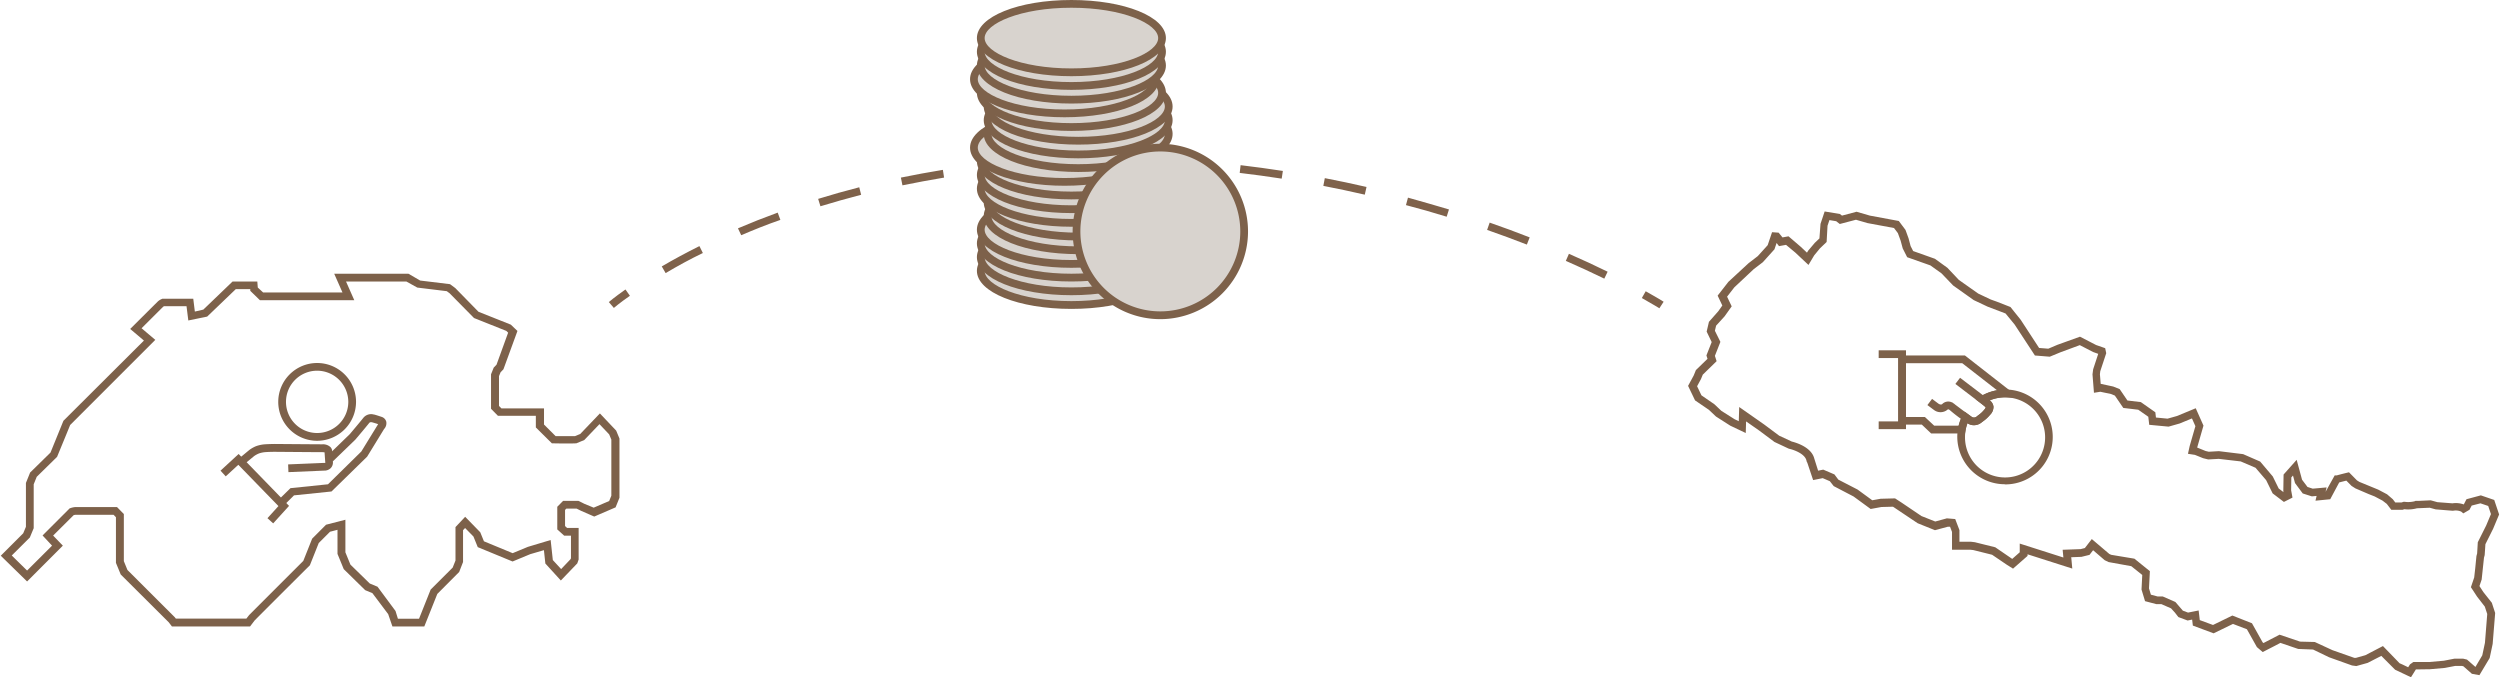 <svg xmlns="http://www.w3.org/2000/svg" viewBox="0 0 646 175"><defs><style>.cls-1{fill:#7d614a;}.cls-2{fill:#7f624b;}.cls-3{fill:#d8d3ce;}</style></defs><title>Zeichenfläche 1</title><g id="schweiz"><path class="cls-1" d="M109.64,161.88H101.4l-1.09-3.18-4.08-5.43-1.86-.77-5.55-5.44-1.61-3.93,0-6.23-1.93.5-2.92,2.92-2.29,5.75-.15.15s-9.4,9.35-14.12,14.1l-1.18,1.55H44.42l-.81-1.06L31.19,148.44l-1.23-3,0-11.79-.61-.63-9.85,0a3,3,0,0,0-.47.1l-5.3,5.27L16.24,141,7,150.25l-6.8-6.65L6,137.8l.7-1.68,0-11.33,1.08-2.68,5.27-5.17,3.34-8.21L37.19,88l-3.55-3,.77-.76s4.33-4.32,6.39-6.36a3.55,3.55,0,0,1,.94-.59l.2-.09,8,0,.41,3.31L52.54,80l7.55-7.25,6.4,0,.12,1.55L68,75.58h20.5l-2.14-4.84h19.2l3,1.75,7.73.94,1.35,1,6,6.13L132,83.89l1.71,1.63-3.62,9.9-.74.77-.41,1,0,7.7.63.64h11v4.17l3,3c1,0,3.52,0,5,0l1.36-.56,5.08-5.31,4.21,4.44.85,2.05v15.29l-1,2.49-5.52,2.38L150.16,132l-1.17-.58-2.64,0-.34.34v4.17l.51.48h3v1s0,4.73,0,7v.17l-.35,1L144.92,150l-4-4.39-.37-3.45L137,143.2l-4.55,1.89-9-3.71-1.11-2.74-2.16-2.2-.53.56,0,8.23-1,2.57L113,153.47Zm-6.82-2h5.46l3-7.53,5.69-5.68.73-1.83,0-8.64,2.5-2.66,3.9,4,.95,2.33,7.42,3.07,3.93-1.63,5.89-1.77.56,5.18,2.15,2.33,2.45-2.58.09-.24c0-1.64,0-4.36,0-5.81h-1.75L144,136.8v-5.85l1.51-1.53,3.95,0,1.53.76,2.42,1,4-1.72.56-1.37v-14.5l-.56-1.34-2.51-2.65-3.92,4.1-2.07.86h-.17c-1.9.09-5.57,0-5.73,0h-.4l-4.15-4.11v-3h-9.79l-1.79-1.82,0-8.91.7-1.74.72-.74,3-8.28-.48-.46-8.33-3.32-6.29-6.38-.75-.56-7.62-.93L105,72.74H89.41l2.14,4.84H67.17l-2.5-2.43,0-.44-3.74,0-7.4,7.1-4.87,1-.46-3.68H42.38l-.21.12-5.59,5.57,3.55,3-22,22-1,2.45-2.38,5.78-5.26,5.16-.78,1.93,0,11.34-1,2.41-4.67,4.65L7,147.43,13.45,141,11,138.36l7-7,.22-.07a5.06,5.06,0,0,1,1.3-.27l10.28,0h.43L32,132.83,32,145l.93,2.28,12.26,12.24.25.33H63.66l.71-.91c4.36-4.38,12.8-12.79,14-14l2.29-5.75,3.59-3.6,5-1.29,0,8.42,1.3,3.18,5,4.88,2,.83,4.65,6.27Z"/></g><g id="nepal"><path class="cls-1" d="M623,175l-4.1-1.94-3.57-3.58-3.53,1.81-2.93.82-1.1-.15-5.93-2.12-4.14-2-3.84-.15-4.6-1.57-1.58.83-3,1.54-1.5-1.28-2.58-4.61L577,161.22l-5,2.43-5.37-2-.18-1.55-1.17.24-2.39-.89L562,158.3l-1-1.1-2.49-1.09-1.31,0-2.92-.77-.91-3,.19-3.77-2.84-2.27-5.86-1.06-1-.48-3-2.58-.93,1.2-2.08.51-2.64.1.27,2.93-11.56-3.69v.42l-3.75,3.29-1.7-1.07-3.71-2.52-4.85-1.21-.81-.09H504.4l0-4.6-.51-1.35-.55,0-3.35.9-4.47-1.8-6.37-4.27-3,.08-2.77.51-4.42-3.23-5.13-2.68-1-1.27-1.84-.79-2.48.5L467,119.54a1.06,1.06,0,0,1-.19-.44c-.33-1.84-3.31-2.88-4.44-3.12l-.21-.07-3.64-1.71-3.91-2.92-3.42-2.39-.09,3-4-1.9-3.69-2.36-1.83-1.73L438,103.46l-1.8-3.75,1.46-2.7.56-1.38,3-2.91-.28-.88,1.36-3.45L441,85.69l.59-2.53L444,80.43l1.05-1.49-1.21-2.55,2.78-3.57L451.84,68l2.37-1.82,2.56-2.83L457.9,60l1.7.12,1,1.23,1.55-.29,3.15,2.7,1.62,1.52.32-.52,1.69-2,1.21-1.15.28-3.77,1.07-3.2,3.93.65.55.42,3.76-1,3.44,1,7.48,1.39,1.73,2.31.79,2.17.53,2,.66,1.29,5.63,2,3.22,2.33,2.95,3.12,5,3.53,3.25,1.54,1.54.55,3.55,1.39,2.64,3.29,4.76,7.29,2.38.19,2.35-1L537.47,87l4.16,2.15,2.35.82.27,1.3-1.54,4.65-.09.8.2,2.46,3.24.7,1.67.67,2,2.94,3.46.41,3.75,2.63.16,1.36,3,.29,2.45-.69,4.83-2,2,4.49-1.63,5.67,2.19.89.81.19,2.61-.15,6.27.77,4.4,1.92,3.26,3.85,1.53,3.11,1.24.94-.05-.28.07-4.27,3.38-3.8,1.39,5.14,1.41,1.87,1.35.44,3.59-.32-.27,1.14,2.36-4.25.55,0c.94-.27,2.59-.67,2.59-.67l.55-.13,2.06,2.09.62.39,4.87,2,2.29,1.21L618.3,129l.64.84h1.61l.55-.18.22,0a6.73,6.73,0,0,0,2.64-.14l.2-.09h.73l3.2-.15,1.74.48,3.88.3a6,6,0,0,1,2.93.29l.7-1.35,3.71-1,3.46,1.19,1.26,3.75-1.54,3.68-2,4-.19,2.82-.18.67-.6,5.64-.57,1.69,1,1.54,2.2,2.78.86,2.64-.65,8-.77,3.63-2.65,4.43-1.94-.35-2.2-1.94-.39-.1h-1.7l-2.7.52-3.86.34-3.63.05Zm-2.95-3.62.75.33,1.47.71.48-.75.86-.61,4.15,0,3.73-.33,2.73-.53,2.26,0,1,.24,2.17,1.9,1.77-3,.69-3.24.59-7.44-.63-1.92-2-2.58-1.59-2.43.85-2.51.27-2.4.31-3.14.18-.66.17-2.9,2.18-4.36,1.22-2.92-.71-2.1-2-.68-2.27.58-.57,1.09-1.6.93-.54-.46a3.51,3.51,0,0,0-2.1-.22l-.11,0-4.39-.36-1.53-.42-3.3.14a8.51,8.51,0,0,1-3.26.24l-.45.15h-2.92l-1.16-1.52-1.12-.86-2-1.06-1.59-.63-3.4-1.46-1-.64-1.35-1.37c-.51.13-1.27.32-1.84.47L602.13,129l-3.81.38.29-1.23-1.23.11-2.35-.75-2-2.69-.52-1.94-.43.48-.05,3.33.35,1.89-2.22,1.12-2.91-2.21-1.68-3.42-2.74-3.2L579,119.23l-5.67-.66-2.73.15-1.31-.32-2.12-.86-1.8-.28.44-2,1.48-5.14-.89-2-3.18,1.31-2.86.81-5-.47-.24-2.08-2.6-1.82-3.86-.46-2.18-3.19-1-.41-2.75-.58-1.65.26-.38-4.76.17-1.3,1.31-4-1.32-.47-3.44-1.78-5,1.85-2.76,1.14-3.84-.31-5.24-8L518.23,81l-4.63-1.76L510,77.54l-5.31-3.77-3-3.13-2.88-2.06-6-2.12-1.15-2.28-.54-2-.71-1.94-1-1.32-6.83-1.27-3-.87-4.18,1.1-.93-.72-1.75-.29-.49,1.46L472,62.53l-1.73,1.65L468.78,66l-1.47,2.46-3.4-3.19-2.4-2-1.81.33-.63-.81-.55,1.63-3,3.33-2.37,1.81-5,4.69-1.87,2.41,1.19,2.5-1.85,2.6-2.18,2.39-.31,1.32,1.42,2.87-1.42,3.61.44,1.38-3.57,3.48-.47,1.14-1,1.85,1.12,2.35,3.34,2.3,1.81,1.71,3.41,2.16,1.09.52.11-3.67,6.47,4.53,3.86,2.88,3.27,1.52c.77.19,5,1.32,5.79,4.35l0,0,1,3.17,1.33-.27,2.89,1.24,1,1.34L480,126.5l3.79,2.77,2.16-.39,3.73-.1,1.71,1.11,5.12,3.46,3.56,1.41,3-.82,2.16.18,1.09,2.86,0,3h2.93l1.06.13,5.27,1.31,4.38,3,1.94-1.71v-2.25l11.28,3.6-.19-2,4.65-.17,1.09-.28,1.79-2.32,4.53,3.85.48.22,6,1,4,3.23-.23,4.45.49,1.62,1.72.46,1.34,0,3.27,1.43,1.93,2.24,1.34.5,2.74-.55.29,2.49,3.42,1.26,5-2.44,5.07,2,2.75,4.92.22.19,4.16-2.16,5.29,1.79,3.81.1L602.7,168l5.68,2,.37,0,2.45-.69,4.55-2.37ZM468.83,118.74h0Z"/></g><g id="linie"><path class="cls-2" d="M158.62,79.57l-1.3-1.52c.06-.05,1.48-1.27,4.3-3.25l1.15,1.63C160,78.36,158.64,79.56,158.62,79.57Z"/><path class="cls-2" d="M414.55,72c-3.19-1.56-6.54-3.1-9.94-4.59l.8-1.83c3.43,1.5,6.8,3.05,10,4.63ZM172,70.57l-1-1.73c3.08-1.8,6.36-3.57,9.73-5.25l.89,1.79C178.23,67,175,68.79,172,70.57Zm222.54-7.37c-3.36-1.31-6.82-2.59-10.27-3.79l.66-1.89c3.48,1.21,7,2.5,10.34,3.82Zm-203-2.4L190.69,59c3.33-1.42,6.78-2.79,10.27-4.06l.69,1.88C198.2,58,194.78,59.39,191.48,60.8ZM373.82,56c-3.46-1.07-7-2.09-10.52-3l.52-1.93c3.54,1,7.1,2,10.59,3.05ZM212,53.3l-.59-1.91c3.47-1.07,7-2.07,10.62-3l.49,1.94C219,51.25,215.45,52.24,212,53.3Zm140.66-3c-3.55-.82-7.15-1.58-10.71-2.27l.38-2c3.58.69,7.21,1.46,10.78,2.28ZM233.19,47.89l-.4-2c3.56-.73,7.21-1.4,10.85-2l.31,2C240.34,46.5,236.72,47.17,233.19,47.89Zm98-1.73c-3.59-.56-7.24-1.05-10.85-1.48l.23-2c3.63.43,7.3.93,10.92,1.49Zm-76.38-1.72-.23-2c3.61-.42,7.3-.76,11-1l.15,2C262,43.68,258.38,44,254.79,44.44Zm54.64-.83c-3.63-.29-7.31-.52-10.93-.67l.08-2c3.65.16,7.35.38,11,.67Zm-32.81-.77-.07-2c3.16-.11,6.38-.16,9.58-.16h1.44v2h-1.43C283,42.68,279.75,42.73,276.62,42.83Z"/><path class="cls-2" d="M428.78,79.66s-1.59-1-4.53-2.65l1-1.75c3,1.67,4.56,2.66,4.63,2.71Z"/></g><g id="bekommen"><polygon class="cls-1" points="70.59 135.24 69.11 133.9 71.95 130.77 61.58 120.1 58.33 123.09 56.98 121.62 61.66 117.31 74.69 130.72 70.59 135.24"/><path class="cls-1" d="M73.27,130.69l-1.4-1.43,3.19-3.12,9.69-1,8.62-8.48,4.34-7.06h0c-1.14-.38-1.66-.5-1.66-.5l-.1,0a.59.59,0,0,0-.6.26c-.72.92-3.43,4.13-3.55,4.26L86,119.22l-1.39-1.44,5.78-5.6h0s2.74-3.25,3.44-4.14a2.58,2.58,0,0,1,2.75-.93c.17,0,.8.2,2,.6A1.79,1.79,0,0,1,99.82,109a2.2,2.2,0,0,1-.58,1.87L94.87,118,85.66,127l-9.69,1Z"/><path class="cls-1" d="M74.53,122l-.08-2,9.31-.39h0a.69.69,0,0,0,.29,0s0-.06,0-.15c-.08-1-.15-2.11-.18-2.56a2.08,2.08,0,0,0-.58-.06c-1.6,0-12.27-.09-12.27-.09s-1.33,0-2.47.08a7.17,7.17,0,0,0-1.58.32,6.37,6.37,0,0,0-1.3.7l-2.79,2.3-1.28-1.54,2.79-2.31a8.14,8.14,0,0,1,1.75-1,8.63,8.63,0,0,1,2.27-.49c1.19-.08,2.54-.09,2.6-.09s10.67.09,12.26.09a2.82,2.82,0,0,1,2.11.71,1.58,1.58,0,0,1,.45,1c0,.17.1,1.5.19,2.75a2.11,2.11,0,0,1-.56,1.69,2.36,2.36,0,0,1-1.73.65Z"/><path class="cls-1" d="M81.92,113.9A10.05,10.05,0,1,1,92,103.85,10.08,10.08,0,0,1,81.92,113.9Zm0-18.11A8.05,8.05,0,1,0,90,103.85,8.07,8.07,0,0,0,81.92,95.79Z"/></g><g id="geben"><path class="cls-1" d="M518.1,125.13a12.3,12.3,0,0,1-12.34-12.23,12,12,0,0,1,1.35-5.55l.54-1,.94.69,1,.73a1.07,1.07,0,0,0,1.29-.24l.3-.22a7.78,7.78,0,0,0,1.53-1.41c.39-.44.4-.64.4-.64a2.26,2.26,0,0,0-.36-.33l-.22-.19-.84-.65-1.18-.9,1.28-.75a12.26,12.26,0,1,1,6.29,22.73Zm-9.69-15.79a10,10,0,0,0-.65,3.56,10.35,10.35,0,1,0,6.42-9.45,2.35,2.35,0,0,1,.95,1.61,2.89,2.89,0,0,1-.89,2.12,9.71,9.71,0,0,1-1.89,1.73l-.18.13a3,3,0,0,1-3.69.36Z"/><path class="cls-1" d="M507.77,112H499l-2.41-2.29h-6.08V91.85h17.22l14.09,11-3.37-.18-.35,0a10.38,10.38,0,0,0-5.4,1.51l-1-1.71a12.34,12.34,0,0,1,4.34-1.62l-9-7H492.51v13.9h4.88L499.8,110h6.31a12.07,12.07,0,0,1,1.09-2.85l1.76.94a10.1,10.1,0,0,0-1.05,3.07Z"/><path class="cls-1" d="M510,109.88a2.75,2.75,0,0,1-1.55-.49,37.84,37.84,0,0,1-4.61-3.41l-.1-.08h0c-.09-.06-.34-.2-.45-.09a2.8,2.8,0,0,1-3.52.15c-.28-.2-1.73-1.29-1.73-1.29l1.21-1.6s1.4,1.06,1.67,1.25.73.31.95.09a2.18,2.18,0,0,1,2.49-.44l.08,0,.3.22a2.26,2.26,0,0,1,.36.26l.09.08c.92.69,3.67,2.77,4.39,3.25a1.07,1.07,0,0,0,1.29-.24l.3-.22a7.78,7.78,0,0,0,1.53-1.41c.39-.44.4-.64.4-.64a2.26,2.26,0,0,0-.36-.33l-.22-.19c-.28-.24-4.5-3.44-7.25-5.54l1.21-1.59c1.66,1.26,7.1,5.39,7.38,5.64l.16.13a2.5,2.5,0,0,1,1.08,1.71,2.89,2.89,0,0,1-.89,2.12,9.71,9.71,0,0,1-1.89,1.73l-.18.13A3.37,3.37,0,0,1,510,109.88Z"/><polygon class="cls-1" points="492.51 110.89 485.45 110.89 485.45 108.89 490.51 108.89 490.51 92.52 485.45 92.52 485.45 90.52 492.51 90.52 492.51 110.89"/></g><g id="munze_1" data-name="munze 1"><ellipse class="cls-3" cx="276.85" cy="69.97" rx="23.42" ry="8.84"/><path class="cls-1" d="M276.85,79.82c-13.69,0-24.42-4.32-24.42-9.84s10.73-9.84,24.42-9.84,24.42,4.32,24.42,9.84S290.55,79.82,276.85,79.82Zm0-17.69c-13.21,0-22.42,4.13-22.42,7.84s9.21,7.84,22.42,7.84,22.42-4.13,22.42-7.84S290.07,62.13,276.85,62.13Z"/></g><g id="munze_2" data-name="munze 2"><ellipse class="cls-3" cx="276.85" cy="66.44" rx="23.42" ry="8.84"/><path class="cls-1" d="M276.85,76.28c-13.69,0-24.42-4.32-24.42-9.84s10.73-9.84,24.42-9.84,24.42,4.32,24.42,9.84S290.55,76.28,276.85,76.28Zm0-17.69c-13.21,0-22.42,4.13-22.42,7.84s9.21,7.84,22.42,7.84,22.42-4.13,22.42-7.84S290.07,58.59,276.85,58.59Z"/></g><g id="munze_3" data-name="munze 3"><ellipse class="cls-3" cx="276.85" cy="62.9" rx="23.42" ry="8.84"/><path class="cls-1" d="M276.85,72.74c-13.69,0-24.42-4.32-24.42-9.84s10.73-9.84,24.42-9.84,24.42,4.32,24.42,9.84S290.55,72.74,276.85,72.74Zm0-17.69c-13.21,0-22.42,4.13-22.42,7.84s9.21,7.84,22.42,7.84,22.42-4.13,22.42-7.84S290.07,55.06,276.85,55.06Z"/></g><g id="munze_4" data-name="munze 4"><ellipse class="cls-3" cx="276.85" cy="59.36" rx="23.42" ry="8.84"/><path class="cls-1" d="M276.85,69.2c-13.69,0-24.42-4.32-24.42-9.84s10.73-9.84,24.42-9.84,24.42,4.32,24.42,9.84S290.55,69.2,276.85,69.2Zm0-17.69c-13.21,0-22.42,4.13-22.42,7.84s9.21,7.84,22.42,7.84,22.42-4.13,22.42-7.84S290.07,51.52,276.85,51.52Z"/></g><g id="munze_5" data-name="munze 5"><ellipse class="cls-3" cx="278.62" cy="55.82" rx="23.42" ry="8.84"/><path class="cls-1" d="M278.62,65.67c-13.69,0-24.42-4.32-24.42-9.84S264.92,46,278.62,46,303,50.3,303,55.82,292.31,65.67,278.62,65.67Zm0-17.69c-13.21,0-22.42,4.13-22.42,7.84s9.21,7.84,22.42,7.84S301,59.53,301,55.82,291.83,48,278.62,48Z"/></g><g id="munze_6" data-name="munze 6"><ellipse class="cls-3" cx="278.62" cy="52.29" rx="23.42" ry="8.84"/><path class="cls-1" d="M278.62,62.13c-13.69,0-24.42-4.32-24.42-9.84s10.73-9.84,24.42-9.84S303,46.77,303,52.29,292.31,62.13,278.62,62.13Zm0-17.69c-13.21,0-22.42,4.13-22.42,7.84s9.21,7.84,22.42,7.84S301,56,301,52.29,291.83,44.44,278.62,44.44Z"/></g><g id="munze_7" data-name="munze 7"><ellipse class="cls-3" cx="276.85" cy="48.75" rx="23.42" ry="8.84"/><path class="cls-1" d="M276.85,58.59c-13.69,0-24.42-4.32-24.42-9.84s10.73-9.84,24.42-9.84,24.42,4.32,24.42,9.84S290.55,58.59,276.85,58.59Zm0-17.69c-13.21,0-22.42,4.13-22.42,7.84s9.21,7.84,22.42,7.84,22.42-4.13,22.42-7.84S290.07,40.91,276.85,40.91Z"/></g><g id="munze_8" data-name="munze 8"><ellipse class="cls-3" cx="276.85" cy="45.21" rx="23.42" ry="8.84"/><path class="cls-1" d="M276.85,55.06c-13.69,0-24.42-4.32-24.42-9.84s10.73-9.84,24.42-9.84,24.42,4.32,24.42,9.84S290.55,55.06,276.85,55.06Zm0-17.69c-13.21,0-22.42,4.13-22.42,7.84s9.21,7.84,22.42,7.84,22.42-4.13,22.42-7.84S290.07,37.37,276.85,37.37Z"/></g><g id="munze_9" data-name="munze 9"><ellipse class="cls-3" cx="276.85" cy="41.68" rx="23.42" ry="8.84"/><path class="cls-1" d="M276.85,51.52c-13.69,0-24.42-4.32-24.42-9.84s10.73-9.84,24.42-9.84,24.42,4.32,24.42,9.84S290.55,51.52,276.85,51.52Zm0-17.69c-13.21,0-22.42,4.13-22.42,7.84s9.21,7.84,22.42,7.84,22.42-4.13,22.42-7.84S290.07,33.83,276.85,33.83Z"/></g><g id="munze_10" data-name="munze 10"><ellipse class="cls-3" cx="275.08" cy="38.14" rx="23.42" ry="8.84"/><path class="cls-1" d="M275.08,48c-13.69,0-24.42-4.32-24.42-9.84s10.73-9.84,24.42-9.84,24.42,4.32,24.42,9.84S288.78,48,275.08,48Zm0-17.69c-13.21,0-22.42,4.13-22.42,7.84S261.87,46,275.08,46s22.42-4.13,22.42-7.84S288.3,30.3,275.08,30.3Z"/></g><g id="munze_11" data-name="munze 11"><ellipse class="cls-3" cx="278.62" cy="34.6" rx="23.42" ry="8.84"/><path class="cls-1" d="M278.62,44.44c-13.69,0-24.42-4.32-24.42-9.84s10.73-9.84,24.42-9.84S303,29.08,303,34.6,292.31,44.44,278.62,44.44Zm0-17.69c-13.21,0-22.42,4.13-22.42,7.84s9.21,7.84,22.42,7.84S301,38.31,301,34.6,291.83,26.76,278.62,26.76Z"/></g><g id="munze_12" data-name="munze 12"><ellipse class="cls-3" cx="278.62" cy="31.06" rx="23.42" ry="8.84"/><path class="cls-1" d="M278.62,40.91c-13.69,0-24.42-4.32-24.42-9.84s10.73-9.84,24.42-9.84S303,25.55,303,31.06,292.31,40.91,278.62,40.91Zm0-17.69c-13.21,0-22.42,4.13-22.42,7.84s9.21,7.84,22.42,7.84S301,34.77,301,31.06,291.83,23.22,278.62,23.22Z"/></g><g id="munze_13" data-name="munze 13"><ellipse class="cls-3" cx="278.62" cy="27.53" rx="23.42" ry="8.84"/><path class="cls-1" d="M278.62,37.37c-13.69,0-24.42-4.32-24.42-9.84s10.73-9.84,24.42-9.84S303,22,303,27.53,292.31,37.37,278.62,37.37Zm0-17.69c-13.21,0-22.42,4.13-22.42,7.84s9.21,7.84,22.42,7.84S301,31.24,301,27.53,291.83,19.69,278.62,19.69Z"/></g><g id="munze_14" data-name="munze 14"><ellipse class="cls-3" cx="276.85" cy="23.99" rx="23.42" ry="8.84"/><path class="cls-1" d="M276.85,33.83c-13.69,0-24.42-4.32-24.42-9.84s10.73-9.84,24.42-9.84,24.42,4.32,24.42,9.84S290.55,33.83,276.85,33.83Zm0-17.69c-13.21,0-22.42,4.13-22.42,7.84s9.21,7.84,22.42,7.84S299.27,27.7,299.27,24,290.07,16.15,276.85,16.15Z"/></g><g id="munze_15" data-name="munze 15"><ellipse class="cls-3" cx="275.08" cy="20.45" rx="23.42" ry="8.84"/><path class="cls-1" d="M275.08,30.3c-13.69,0-24.42-4.32-24.42-9.84s10.73-9.84,24.42-9.84,24.42,4.32,24.42,9.84S288.78,30.3,275.08,30.3Zm0-17.69c-13.21,0-22.42,4.13-22.42,7.84s9.21,7.84,22.42,7.84,22.42-4.13,22.42-7.84S288.3,12.61,275.08,12.61Z"/></g><g id="munze_16" data-name="munze 16"><ellipse class="cls-3" cx="276.85" cy="16.92" rx="23.42" ry="8.84"/><path class="cls-1" d="M276.85,26.76c-13.69,0-24.42-4.32-24.42-9.84s10.73-9.84,24.42-9.84,24.42,4.32,24.42,9.84S290.55,26.76,276.85,26.76Zm0-17.69c-13.21,0-22.42,4.13-22.42,7.84s9.21,7.84,22.42,7.84,22.42-4.13,22.42-7.84S290.07,9.07,276.85,9.07Z"/></g><g id="munze_17" data-name="munze 17"><ellipse class="cls-3" cx="276.85" cy="13.38" rx="23.42" ry="8.84"/><path class="cls-1" d="M276.85,23.22c-13.69,0-24.42-4.32-24.42-9.84s10.73-9.84,24.42-9.84,24.42,4.32,24.42,9.84S290.55,23.22,276.85,23.22Zm0-17.69c-13.21,0-22.42,4.13-22.42,7.84s9.21,7.84,22.42,7.84,22.42-4.13,22.42-7.84S290.07,5.54,276.85,5.54Z"/></g><g id="munze_18" data-name="munze 18"><ellipse class="cls-3" cx="276.85" cy="9.84" rx="23.42" ry="8.84"/><path class="cls-1" d="M276.85,19.69c-13.69,0-24.42-4.32-24.42-9.84S263.16,0,276.85,0s24.42,4.32,24.42,9.84S290.55,19.69,276.85,19.69Zm0-17.69c-13.21,0-22.42,4.13-22.42,7.84s9.21,7.84,22.42,7.84,22.42-4.13,22.42-7.84S290.07,2,276.85,2Z"/></g><g id="munze_19" data-name="munze 19"><ellipse class="cls-3" cx="299.83" cy="59.8" rx="21.65" ry="21.66"/><path class="cls-1" d="M299.83,82.47A22.66,22.66,0,1,1,322.49,59.8,22.69,22.69,0,0,1,299.83,82.47Zm0-43.33A20.66,20.66,0,1,0,320.49,59.8,20.68,20.68,0,0,0,299.83,39.14Z"/></g></svg>